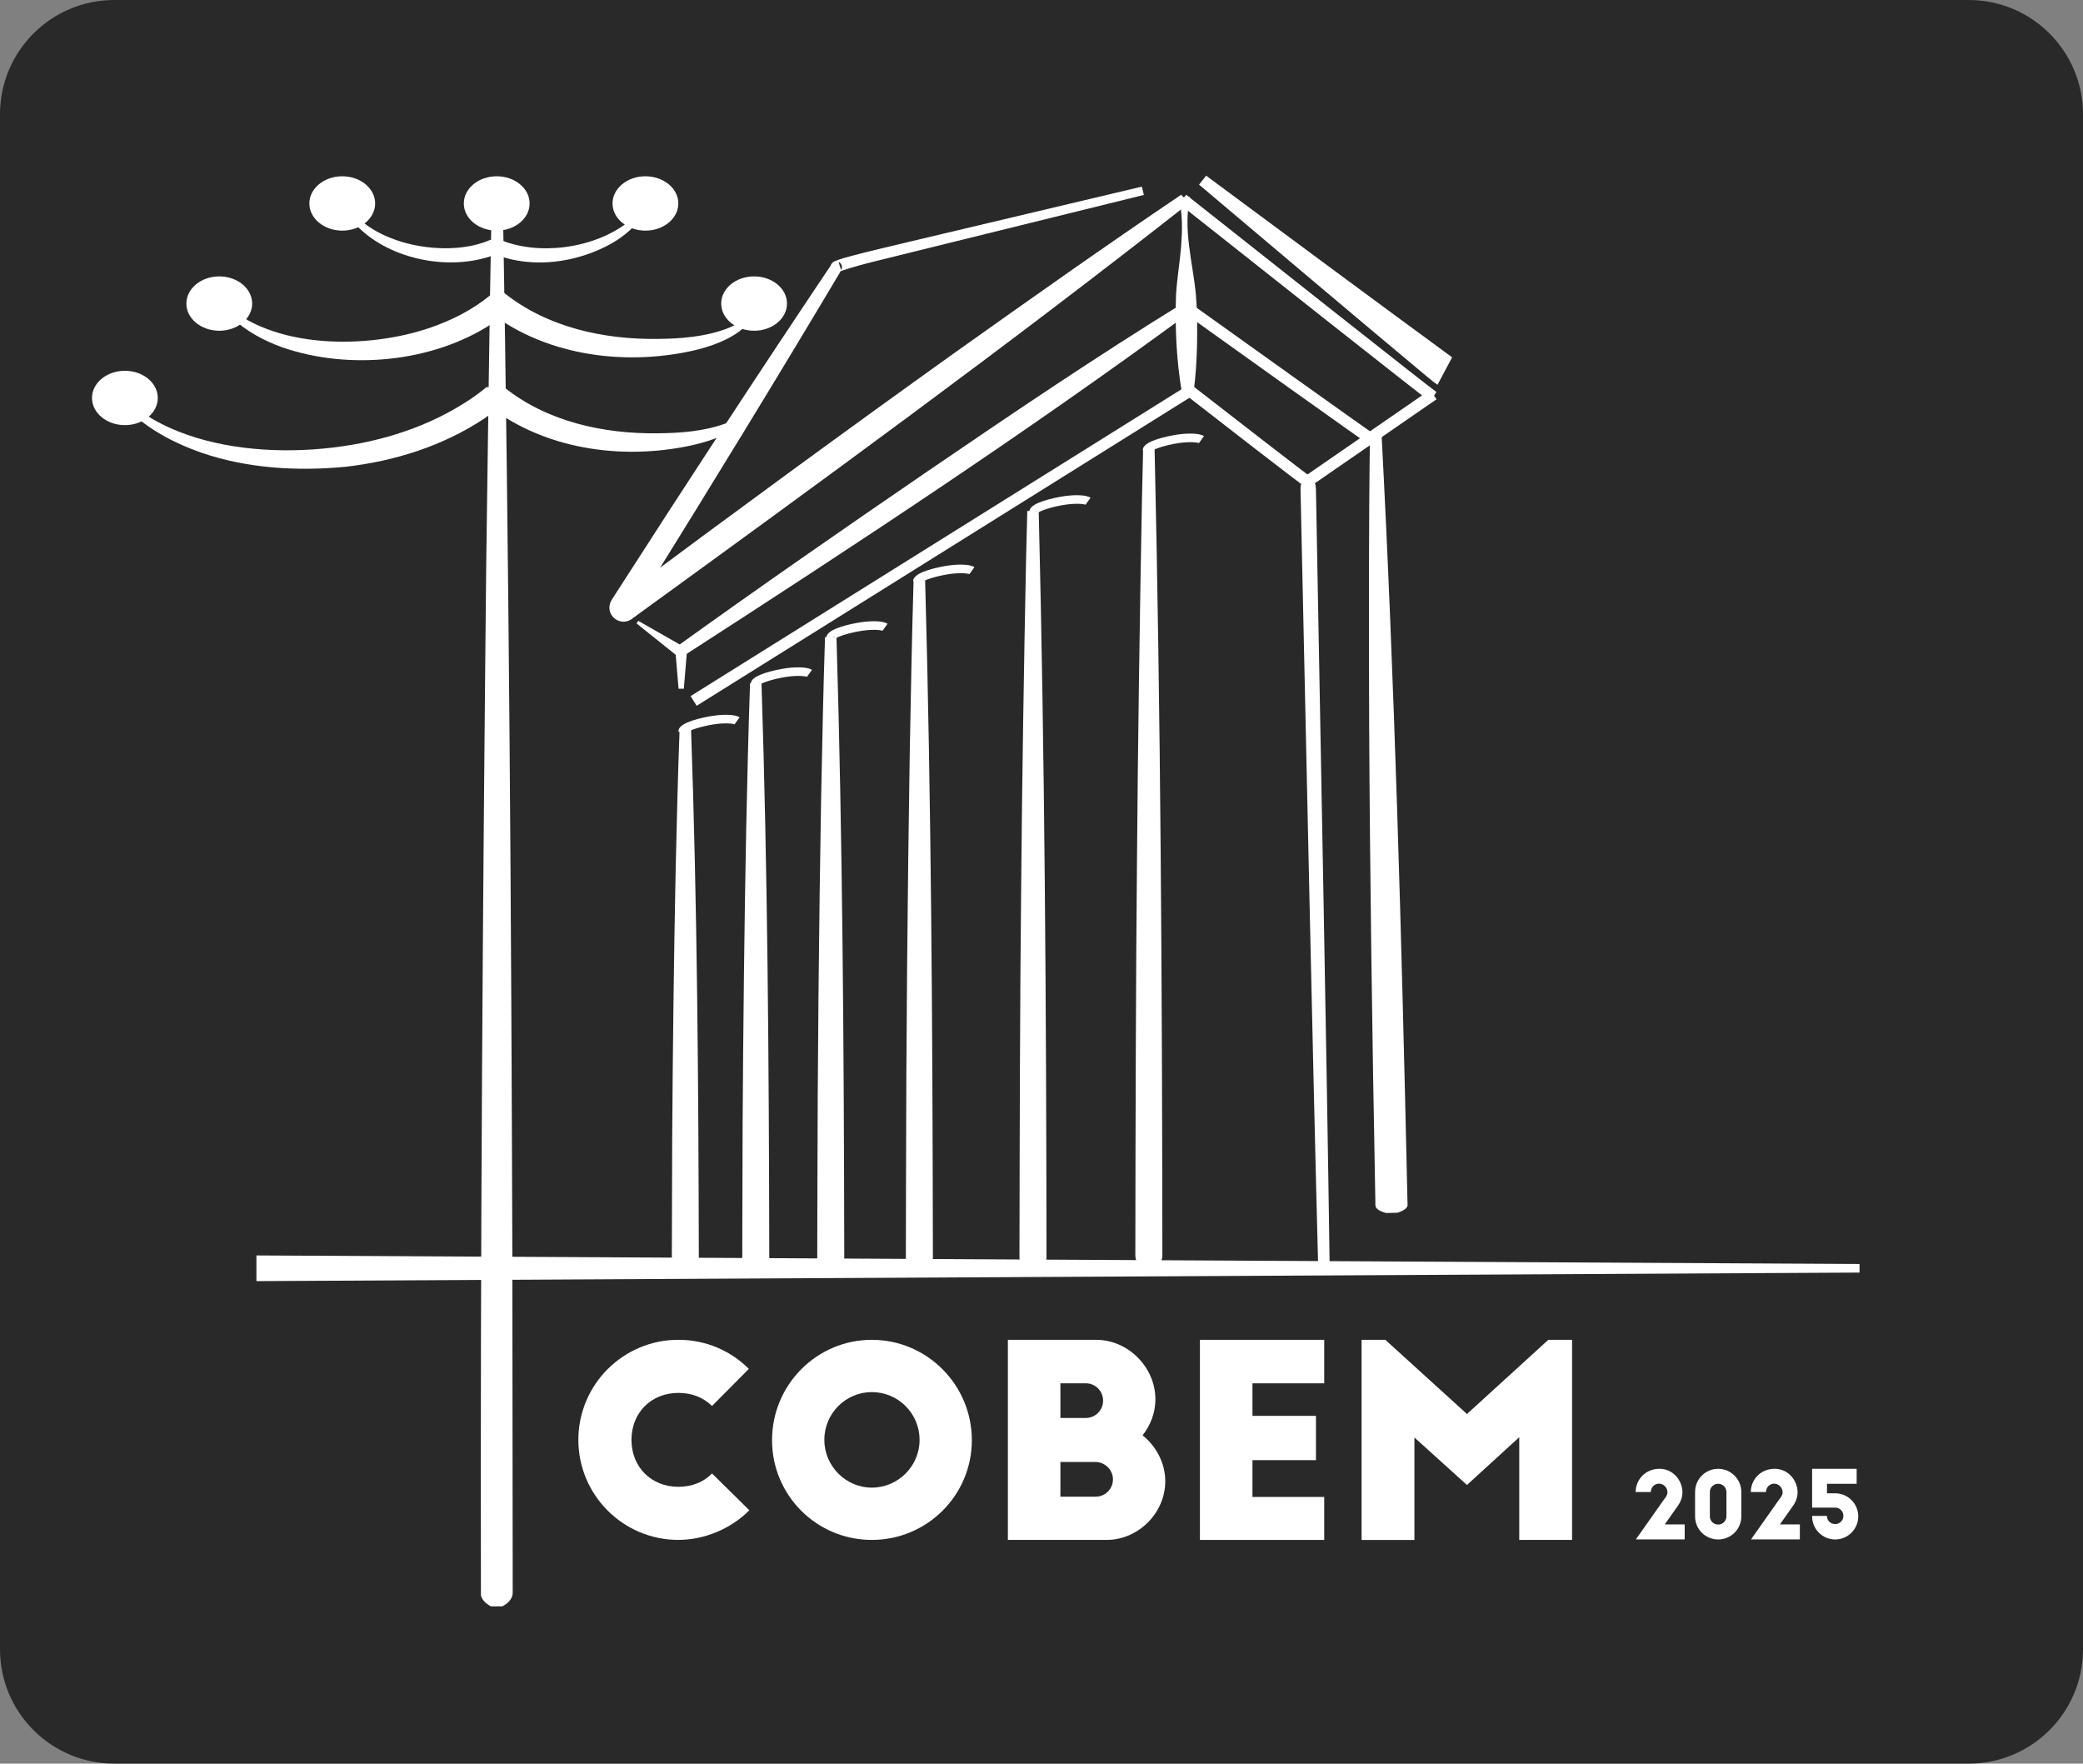 <?xml version="1.0" encoding="UTF-8" standalone="no"?>
<!-- Generator: Adobe Illustrator 24.0.1, SVG Export Plug-In . SVG Version: 6.00 Build 0)  -->

<svg
   version="1.1"
   id="Camada_1"
   x="0px"
   y="0px"
   viewBox="0 0 819.42 693.73"
   xml:space="preserve"
   sodipodi:docname="cobem-footer.svg"
   width="819.42"
   height="693.73"
   inkscape:version="1.2 (dc2aedaf03, 2022-05-15)"
   xmlns:inkscape="http://www.inkscape.org/namespaces/inkscape"
   xmlns:sodipodi="http://sodipodi.sourceforge.net/DTD/sodipodi-0.dtd"
   xmlns="http://www.w3.org/2000/svg"
   xmlns:svg="http://www.w3.org/2000/svg"><rect x="0" y="0" width="819.42" height="693.73" fill="#808080" stroke="none"/><defs
   id="defs6272" /><sodipodi:namedview
   id="namedview6270"
   pagecolor="#ffffff"
   bordercolor="#000000"
   borderopacity="0.25"
   inkscape:showpageshadow="2"
   inkscape:pageopacity="0.0"
   inkscape:pagecheckerboard="0"
   inkscape:deskcolor="#d1d1d1"
   showgrid="false"
   inkscape:zoom="0.90556369"
   inkscape:cx="369.93533"
   inkscape:cy="356.68391"
   inkscape:window-width="1920"
   inkscape:window-height="1009"
   inkscape:window-x="1912"
   inkscape:window-y="-8"
   inkscape:window-maximized="1"
   inkscape:current-layer="Camada_1" />
<style
   type="text/css"
   id="style5693">
	.st0{fill:#111F68;}
	.st1{fill:#111F68;stroke:#000000;stroke-width:4;stroke-miterlimit:10;}
	.st2{fill:#FFB005;}
	.st3{stroke:#000000;stroke-width:4;stroke-miterlimit:10;}
	.st4{fill:#FFFFFF;}
	.st5{fill:#FFFFFF;stroke:#000000;stroke-width:4;stroke-miterlimit:10;}
</style>
<path
   d="M 774.46,693.73 H 44.96 C 20.13,693.73 0,673.6 0,648.77 V 44.96 C 0,20.13 20.13,0 44.96,0 h 729.5 c 24.83,0 44.96,20.13 44.96,44.96 v 603.8 c 0,24.84 -20.13,44.97 -44.96,44.97 z"
   id="path5695"
   style="fill:#292929;fill-opacity:1" />


<g
   id="g6259"
   transform="translate(-294.58,-37.58)">
	<g
   id="g6075">
		<path
   class="st4"
   d="M 761.94,117.79 C 690.68,173.81 617,227.4 543.64,280.66 c -4.92,4.25 -11.94,-1.47 -8.35,-7.24 0,0 0.23,-0.36 0.23,-0.36 l 0.91,-1.42 c 27.89,-43.43 56.53,-87.31 85.29,-130.13 0,0 1.05,3.29 1.05,3.29 -1.63,-0.58 -1.97,-2.93 -0.61,-3.98 0,0 0.22,-0.17 0.22,-0.17 l 0.14,-0.09 c 0.1,-0.06 0.18,-0.11 0.24,-0.14 2.41,-1.09 4.93,-1.62 7.43,-2.34 5.27,-1.46 17.3,-4.23 22.72,-5.55 19.49,-4.63 70.79,-16.78 90.86,-21.54 0,0 0.79,3.27 0.79,3.27 -20.36,5.02 -71.04,17.53 -90.64,22.36 -8.53,2.23 -20.9,4.85 -29.05,7.76 0.47,-0.28 0.84,-0.89 0.9,-1.49 0.13,-0.86 -0.45,-1.98 -1.32,-2.26 0,0 1.05,3.29 1.05,3.29 -25.22,42.38 -51.49,85.24 -77.56,127.17 l -3.58,5.75 -0.9,1.44 -0.22,0.36 c -0.01,0.02 -0.06,0.09 -0.03,0.06 1.03,-1.55 0.73,-3.77 -0.65,-5.02 -1,-1.08 -3.28,-1.4 -4.57,-0.65 -0.91,0.53 -0.38,0.23 -0.35,0.18 l 0.34,-0.25 1.36,-1.01 c 42.68,-31.8 87.88,-64.94 131.12,-95.84 29.41,-20.92 58.89,-41.76 88.83,-61.96 z"
   id="path6073" />
	</g>
	<g
   id="g6079">
		<path
   class="st5"
   d="M 779.79,521.49"
   id="path6077" />
	</g>
	<g
   id="g6083">
		<path
   class="st4"
   d="m 762.66,160.46 c -64.81,47.63 -132.07,91.8 -199.63,135.41 0,0 -2.53,-3.73 -2.53,-3.73 32.65,-23.48 65.68,-46.4 98.87,-69.1 33.21,-22.68 66.51,-45.21 100.76,-66.31 0,0.01 2.53,3.73 2.53,3.73 z"
   id="path6081" />
	</g>
	<g
   id="g6087">
		
			<rect
   x="549.82"
   y="249.66"
   transform="matrix(0.848,-0.53,0.53,0.848,-32.318,391.087)"
   class="st4"
   width="232.36"
   height="4.5"
   id="rect6085" />
	</g>
	<g
   id="g6091">
		<path
   class="st4"
   d="m 857.41,195.69 c -1.57,-0.84 -69.74,-54.8 -98.98,-77.96 l 2.79,-3.53 c 26.51,21 95.88,75.88 98.43,77.59 l -0.84,1.25 z"
   id="path6089" />
	</g>
	<g
   id="g6095">
		<path
   class="st4"
   d="m 860.07,188.93 c -1.22,-0.81 -2.66,-1.99 -3.8,-2.94 -25.2,-20.97 -64.6,-54.37 -90,-75.78 0,0 2.79,-3.53 2.79,-3.53 27.36,20.28 69.62,51.6 96.77,71.46 0,0 -5.76,10.79 -5.76,10.79 z"
   id="path6093" />
	</g>
	<g
   id="g6099">
		<path
   class="st4"
   d="m 833.14,212.41 c -1.57,-0.84 -56.31,-40 -73.05,-51.98 l 2.62,-3.66 c 19.49,13.95 70.52,50.42 72.62,51.7 z"
   id="path6097" />
	</g>
	<g
   id="g6103">
		<path
   class="st4"
   d="m 808.09,229.12 c -1.61,-0.86 -37.21,-28.53 -48.08,-36.99 l 2.76,-3.55 c 18.14,14.11 45.76,35.51 47.5,36.61 z"
   id="path6101" />
	</g>
	<g
   id="g6107">
		<polygon
   class="st4"
   points="563.59,308.48 561.52,308.48 560.3,294.01 561.29,295.87 544.99,282.81 545.68,281.8 563.82,292.15 564.91,292.77 564.8,294.01 "
   id="polygon6105" />
	</g>
	<g
   id="g6111">
		<path
   class="st5"
   d="M 742.18,521.49"
   id="path6109" />
	</g>
	<g
   id="g6115">
		<path
   class="st4"
   d="m 811.4,226.78 c 1,1.6 0.82,3.22 0.88,4.83 l 0.09,4.85 0.18,9.7 c 1.65,91.24 3.83,199.6 5.12,291.03 0,0 -4.5,0.09 -4.5,0.09 -2.41,-91.49 -4.59,-199.7 -6.63,-291 -0.06,-2.88 -0.26,-11.68 -0.32,-14.55 -0.01,-1.62 -0.26,-3.23 0.68,-4.87 z"
   id="path6113" />
	</g>
	<g
   id="g6119">
		<path
   class="st4"
   d="m 838.02,207.56 c 5.18,98.12 7.93,199.13 10.12,297.39 0,0 0.11,4.8 0.11,4.8 l 0.03,1.2 c 0,0.4 0.07,0.8 -0.11,1.2 -0.39,0.81 -1.3,1.63 -3.88,2.48 l -4.5,0.09 c -2.61,-0.75 -3.55,-1.53 -3.98,-2.32 -0.28,-0.59 -0.13,-1.74 -0.18,-2.4 0,0 -0.09,-4.8 -0.09,-4.8 -1.14,-58.92 -2.05,-123.39 -2.35,-182.35 -0.13,-37.14 -0.21,-78.25 0.33,-115.21 0,0.01 4.5,-0.08 4.5,-0.08 z"
   id="path6117" />
	</g>
	<g
   id="g6123">
		<path
   class="st4"
   d="m 492.45,120.82 c 2.36,134.39 3.27,277.05 3.68,411.49 0.03,35.46 0.12,93.58 0.14,128.59 0,0 0,2.14 0,2.14 -0.01,0.71 0.06,1.43 -0.14,2.14 -0.4,1.43 -1.35,2.86 -3.93,4.28 h -4.5 c -2.58,-1.43 -3.53,-2.86 -3.93,-4.29 -0.28,-132.94 0.72,-274.16 2.1,-407.2 0.57,-38.44 1.28,-99.05 2.07,-137.16 0.01,0.01 4.51,0.01 4.51,0.01 z"
   id="path6121" />
	</g>
	<g
   id="g6127">
		<path
   class="st5"
   d="M 564.12,324.23"
   id="path6125" />
	</g>
	<g
   id="g6131">
		<path
   class="st4"
   d="m 657.03,266.71 c 0.07,-0.08 0.25,-0.4 0.18,-0.85 l -3.33,0.56 c -0.51,-3.04 6.07,-4.97 11.69,-6.04 5.45,-1.05 10.64,-0.92 12.33,0.3 l -1.97,2.74 c -0.54,-0.27 -4.1,-0.8 -9.73,0.28 -5.49,1.04 -8.68,2.47 -9.17,3.01 z"
   id="path6129" />
	</g>
	<g
   id="g6135">
		<path
   class="st4"
   d="m 564.65,325.79 c 0.07,-0.08 0.25,-0.4 0.18,-0.85 l -3.33,0.56 c -0.51,-3.04 6.07,-4.97 11.69,-6.04 5.45,-1.05 10.64,-0.92 12.33,0.3 l -1.97,2.74 c -0.54,-0.27 -4.1,-0.8 -9.73,0.28 -5.49,1.05 -8.68,2.48 -9.17,3.01 z"
   id="path6133" />
	</g>
	<g
   id="g6139">
		<path
   class="st4"
   d="m 593.11,307.12 c 0.07,-0.08 0.25,-0.4 0.18,-0.85 l -3.33,0.56 c -0.51,-3.04 6.07,-4.97 11.69,-6.04 5.45,-1.05 10.64,-0.92 12.33,0.3 l -1.97,2.74 c -0.54,-0.27 -4.1,-0.8 -9.73,0.28 -5.5,1.04 -8.69,2.47 -9.17,3.01 z"
   id="path6137" />
	</g>
	<g
   id="g6143">
		<path
   class="st4"
   d="m 622.86,288.99 c 0.07,-0.08 0.25,-0.4 0.18,-0.85 l -3.33,0.56 c -0.51,-3.05 6.07,-4.97 11.68,-6.04 5.46,-1.05 10.64,-0.92 12.33,0.3 l -1.97,2.74 c -0.54,-0.27 -4.1,-0.8 -9.73,0.28 -5.49,1.04 -8.68,2.47 -9.16,3.01 z"
   id="path6141" />
	</g>
	<g
   id="g6147">
		<path
   class="st4"
   d="m 702.71,239.41 c 0.07,-0.08 0.25,-0.4 0.18,-0.85 l -3.33,0.56 c -0.51,-3.04 6.07,-4.97 11.69,-6.04 5.45,-1.05 10.64,-0.92 12.33,0.3 l -1.97,2.74 c -0.54,-0.27 -4.1,-0.8 -9.73,0.28 -5.5,1.05 -8.69,2.48 -9.17,3.01 z"
   id="path6145" />
	</g>
	<g
   id="g6151">
		<path
   class="st4"
   d="m 748.77,213.76 c 2.41,104.73 2.97,212.85 3.07,317.6 -0.02,2.12 -0.96,3.67 -3.07,5.04 0,0 -4.5,0 -4.5,0 -2.11,-1.35 -3.05,-2.91 -3.07,-5.04 0,0 0.01,-5.04 0.01,-5.04 0.07,-48.37 0.19,-102.92 0.65,-151.24 0.33,-43.72 1.11,-97.51 1.95,-141.15 0,0 0.47,-20.17 0.47,-20.17 z"
   id="path6149" />
	</g>
	<g
   id="g6155">
		<path
   class="st4"
   d="m 703.19,238.58 c 2.41,96.8 2.97,196.74 3.07,293.55 -0.03,2.02 -1,3.41 -3.07,4.66 0,0 -4.5,0 -4.5,0 -2.07,-1.23 -3.04,-2.63 -3.07,-4.66 0,0 0.01,-4.66 0.01,-4.66 0.07,-44.71 0.19,-95.13 0.65,-139.79 0.33,-40.41 1.11,-90.13 1.95,-130.47 0,0 0.47,-18.64 0.47,-18.64 h 4.49 z"
   id="path6153" />
	</g>
	<g
   id="g6159">
		<path
   class="st4"
   d="m 658.5,265.3 c 2.42,86.86 2.92,176.08 3.06,263.01 0,0 0.01,4.24 0.01,4.24 -0.04,1.92 -1.05,3.11 -3.07,4.24 0,0 -4.5,0 -4.5,0 -2.02,-1.11 -3.03,-2.32 -3.07,-4.24 0.02,-7.53 0.05,-21.99 0.06,-29.69 0.07,-54.9 0.59,-114.79 1.48,-169.68 0.43,-22.62 0.83,-45.25 1.52,-67.87 h 4.51 z"
   id="path6157" />
	</g>
	<g
   id="g6163">
		<path
   class="st4"
   d="m 623.64,288.2 c 2.42,80.14 2.92,162.46 3.06,242.67 0,0 0.01,3.91 0.01,3.91 -0.06,1.83 -1.09,2.88 -3.07,3.91 0,0 -4.5,0 -4.5,0 -1.98,-1.02 -3.02,-2.08 -3.07,-3.91 0.02,-6.95 0.05,-20.29 0.06,-27.4 0.07,-50.65 0.59,-105.92 1.48,-156.56 0.43,-20.87 0.83,-41.75 1.52,-62.62 z"
   id="path6161" />
	</g>
	<g
   id="g6167">
		<path
   class="st4"
   d="m 594.14,306.34 c 2.42,73.73 2.92,149.46 3.06,223.25 0,0 0.01,3.6 0.01,3.6 -0.07,1.75 -1.13,2.66 -3.07,3.6 0,0 -4.5,0 -4.5,0 -1.94,-0.93 -3,-1.85 -3.07,-3.6 0.04,-14.63 0.1,-39.14 0.15,-54.01 0.22,-36.72 0.68,-78.48 1.4,-115.23 0.43,-19.2 0.83,-38.41 1.52,-57.61 z"
   id="path6165" />
	</g>
	<g
   id="g6171">
		<path
   class="st4"
   d="m 566.43,324.47 c 2.42,68.53 2.92,138.94 3.06,207.53 0,0 0.01,3.35 0.01,3.35 -0.09,1.68 -1.16,2.48 -3.07,3.35 0,0 -4.5,0 -4.5,0 -1.91,-0.86 -2.98,-1.67 -3.07,-3.35 0.04,-13.6 0.1,-36.39 0.15,-50.21 0.22,-34.13 0.68,-72.96 1.4,-107.11 0.43,-17.85 0.83,-35.7 1.52,-53.56 z"
   id="path6169" />
	</g>
	<g
   id="g6175">
		<path
   class="st4"
   d="m 747.33,215.17 c 0.07,-0.08 0.25,-0.4 0.18,-0.85 l -3.33,0.56 c -0.51,-3.04 6.07,-4.97 11.69,-6.04 5.45,-1.05 10.64,-0.92 12.33,0.3 l -1.97,2.74 c -0.54,-0.27 -4.1,-0.8 -9.73,0.28 -5.49,1.05 -8.68,2.48 -9.17,3.01 z"
   id="path6173" />
	</g>
	<g
   id="g6179">
		<polygon
   class="st4"
   points="395.45,531.42 1026.09,534.78 1026.09,538.16 395.45,541.52 "
   id="polygon6177" />
	</g>
	<g
   id="g6183">
		
			<rect
   x="802.12"
   y="208.17"
   transform="matrix(0.823,-0.568,0.568,0.823,27.877,510.328)"
   class="st4"
   width="61.82"
   height="4.5"
   id="rect6181" />
	</g>
	<g
   id="g6187">
		<path
   class="st4"
   d="m 759.54,192.07 c -2.2,-12.68 -2.75,-25.58 -2.33,-38.42 0.36,-6.42 1.51,-12.85 2.02,-19.27 0.45,-6.42 0.65,-12.83 -1.03,-19.21 l 4.5,-0.08 c -2.79,12.89 1.1,25.65 2.33,38.42 0.54,6.4 0.54,12.81 0.46,19.22 -0.16,6.44 -0.47,12.86 -1.45,19.26 -0.01,0 -4.5,0.08 -4.5,0.08 z"
   id="path6185" />
	</g>
	<g
   id="g6191">
		<path
   class="st4"
   d="m 381.84,155.95 c 19.5,19.39 57.78,18.98 82.25,10.44 8.31,-2.89 16.27,-6.91 23.08,-12.46 0.38,-0.44 1.05,-0.37 3.64,1.59 l 1.57,1.61 c 1.68,2.81 1.41,3.71 0.82,4.05 -1.58,1.31 -3.24,2.46 -4.91,3.6 -23.28,15.36 -56.37,18.52 -82.59,9.45 -7.29,-2.61 -14.23,-6.37 -19.91,-11.66 -1.88,-1.77 -3.62,-3.63 -5.05,-5.86 z"
   id="path6189" />
	</g>
	<g
   id="g6195">
		<path
   class="st4"
   d="m 430.31,117.04 c 9.19,15.57 34.29,20.87 50.9,16.95 2.07,-0.5 4.09,-1.13 6.03,-1.97 0.76,-0.33 1.09,0.12 2.09,1.15 0,0 1.08,1.97 1.08,1.97 0.22,1.89 -0.05,2.3 -1.34,2.71 -17.95,6.75 -42.59,1.69 -55.4,-12.84 -1.88,-2.27 -3.51,-4.71 -4.46,-7.59 z"
   id="path6193" />
	</g>
	<g
   id="g6199">
		<path
   class="st4"
   d="m 340.88,191.76 c 25.97,27.2 79.23,27.19 112.65,15.6 9.3,-3.12 18.14,-7.45 26.26,-12.86 1.96,-1.37 3.92,-2.76 5.73,-4.3 0.55,-0.59 1.39,-0.66 4.15,1.15 l 1.57,1.61 c 1.51,2.97 1.08,4.01 0.31,4.5 -2.09,1.74 -4.31,3.29 -6.54,4.81 -16.21,10.74 -35.2,16.72 -54.41,18.91 -19,1.82 -38.61,0.71 -56.79,-5.53 -13.03,-4.58 -25.84,-11.71 -34.05,-23.11 0.01,-0.01 1.12,-0.78 1.12,-0.78 z"
   id="path6197" />
	</g>
	<g
   id="g6203">
		<path
   class="st4"
   d="m 591.85,160.45 c -5.97,12.3 -25.76,15.97 -38.13,17.2 -14.3,1.36 -29,-0.02 -42.68,-4.65 -6.91,-2.37 -13.61,-5.54 -19.7,-9.66 -1.55,-1.05 -3.08,-2.17 -4.54,-3.37 -0.26,-0.19 -0.41,-0.52 -0.29,-1.16 l 0.11,-0.5 c 0.26,-0.75 0.69,-1.63 1.11,-2.3 0,0 1.57,-1.61 1.57,-1.61 0.61,-0.48 1.4,-1.03 2.07,-1.42 0.48,-0.26 1.22,-0.59 1.47,-0.25 16.89,13.57 39.15,18.45 60.54,18.16 8.93,-0.09 18.04,-0.77 26.46,-3.8 4.02,-1.49 8.24,-3.6 10.75,-7.14 0.01,0 1.26,0.5 1.26,0.5 z"
   id="path6201" />
	</g>
	<g
   id="g6207">
		<path
   class="st4"
   d="m 591.85,197.58 c -5.97,12.3 -25.76,15.97 -38.13,17.2 -14.3,1.36 -29,-0.02 -42.68,-4.65 -6.91,-2.37 -13.61,-5.54 -19.7,-9.66 -1.55,-1.05 -3.08,-2.17 -4.54,-3.37 -0.26,-0.19 -0.41,-0.52 -0.29,-1.16 l 0.11,-0.5 c 0.26,-0.75 0.69,-1.63 1.11,-2.3 0,0 1.57,-1.61 1.57,-1.61 0.61,-0.48 1.4,-1.03 2.07,-1.42 0.48,-0.26 1.22,-0.59 1.47,-0.25 16.89,13.57 39.15,18.45 60.54,18.16 8.93,-0.09 18.04,-0.77 26.46,-3.8 4.02,-1.49 8.24,-3.6 10.75,-7.14 0.01,0 1.26,0.5 1.26,0.5 z"
   id="path6205" />
	</g>
	<g
   id="g6211">
		<path
   class="st4"
   d="m 549.78,117.43 c -4.25,11.27 -15.85,17.77 -26.84,21.03 -10.63,3.15 -22.52,3.35 -33.03,-0.61 -1.28,-0.41 -1.56,-0.82 -1.34,-2.71 0,0 1.08,-1.97 1.08,-1.97 0.78,-0.9 1.28,-1.23 1.63,-1.27 0.47,0.02 1.89,0.77 2.7,0.99 15.8,5.25 37.01,1.61 49.59,-9.52 1.96,-1.83 3.86,-3.96 5.09,-6.33 0.02,0 1.12,0.39 1.12,0.39 z"
   id="path6209" />
	</g>
	<g
   id="g6223">
		<path
   class="st4"
   d="m 522.1,603.96 c 0,-21.72 17.63,-39.36 39.35,-39.36 10.81,0 20.57,4.3 27.71,11.44 l -14.48,14.59 c -3.46,-3.36 -7.98,-5.14 -13.22,-5.14 -10.7,0 -18.47,7.77 -18.47,18.47 0,10.7 7.77,18.47 18.47,18.47 5.35,0 9.97,-1.89 13.22,-5.25 l 14.69,14.48 c -7.35,7.35 -17.74,11.65 -27.92,11.65 -21.72,0.01 -39.35,-17.63 -39.35,-39.35 z"
   id="path6213" />
		<path
   class="st4"
   d="m 637.54,643.32 c -21.72,0 -39.25,-17.53 -39.25,-39.25 0,-21.72 17.53,-39.46 39.25,-39.46 21.72,0 39.35,17.74 39.35,39.46 0,21.72 -17.63,39.25 -39.35,39.25 z m 0,-58.15 c -10.28,0 -18.68,8.4 -18.68,18.79 0,10.28 8.4,18.79 18.68,18.79 10.39,0 18.79,-8.5 18.79,-18.79 -0.01,-10.39 -8.4,-18.79 -18.79,-18.79 z"
   id="path6215" />
		<path
   class="st4"
   d="m 691.06,564.61 h 34.74 c 12.59,0 23.3,10.81 23.3,23.4 0,5.35 -1.99,10.29 -5.04,14.17 5.35,4.3 8.92,10.91 8.92,18.05 0,12.49 -10.6,23.09 -23.09,23.09 h -38.83 z m 30.64,30.74 c 3.78,0 6.82,-3.04 6.82,-6.82 0,-3.78 -3.04,-6.82 -6.82,-6.82 h -9.97 v 13.64 z m 3.88,30.96 c 3.78,0 6.82,-3.04 6.82,-6.82 0,-3.78 -3.25,-6.82 -6.82,-6.82 h -13.85 v 13.64 z"
   id="path6217" />
		<path
   class="st4"
   d="m 766.61,564.61 h 48.9 v 17.11 h -28.23 v 12.8 h 24.98 v 17.42 h -24.98 v 14.48 h 28.23 v 16.9 h -48.9 z"
   id="path6219" />
		<path
   class="st4"
   d="m 830.21,564.61 h 9.34 l 32.11,29.18 32.01,-29.18 h 9.34 v 78.71 h -20.78 v -40.4 l -20.57,18.79 -20.67,-18.68 v 40.3 h -20.78 z"
   id="path6221" />
	</g>
	<g
   id="g6233">
		<path
   class="st4"
   d="m 949.29,627.24 0.52,-0.63 0.7,-1.41 v -0.82 c 0,-1.41 -1.33,-3.19 -3.3,-3.19 -1.78,0 -3.22,1.44 -3.22,3.3 h -5.97 c 0,-4.74 3.7,-9.15 9.41,-9.15 5.41,0 9,4.74 9,9.26 0,2.89 -1.67,5.11 -1.67,5.11 l -5.3,7.52 h 7.85 v 5.89 H 938.1 Z"
   id="path6225" />
		<path
   class="st4"
   d="m 961.4,634.06 v -9.63 c 0,-5 4.04,-9.08 9.08,-9.08 5,0 9.11,4.08 9.11,9.11 v 9.6 c 0,5.04 -4.08,9.08 -9.11,9.08 -5.05,0 -9.08,-4.04 -9.08,-9.08 z m 12.33,-0.04 v -9.52 c 0,-1.82 -1.44,-3.26 -3.26,-3.26 -1.82,0 -3.26,1.44 -3.26,3.22 v 9.56 c 0,1.82 1.44,3.26 3.26,3.26 1.82,0 3.26,-1.44 3.26,-3.26 z"
   id="path6227" />
		<path
   class="st4"
   d="m 994.59,627.24 0.52,-0.63 0.7,-1.41 v -0.82 c 0,-1.41 -1.33,-3.19 -3.3,-3.19 -1.78,0 -3.22,1.44 -3.22,3.3 h -5.97 c 0,-4.74 3.7,-9.15 9.41,-9.15 5.41,0 9,4.74 9,9.26 0,2.89 -1.67,5.11 -1.67,5.11 l -5.3,7.52 h 7.85 v 5.89 H 983.4 Z"
   id="path6229" />
		<path
   class="st4"
   d="m 1007.44,634.06 v -0.19 h 5.82 c 0,1.82 1.44,3.22 3.26,3.22 1.78,0 3.22,-1.44 3.22,-3.26 0,-1.78 -1.44,-3.22 -3.22,-3.22 h -9.08 v -15.26 h 17.52 v 5.89 h -11.67 v 3.74 h 3.22 c 5,0 9.08,4.08 9.08,9.08 0,5 -4.08,9.08 -9.08,9.08 -5,0 -9.07,-4.08 -9.07,-9.08 z"
   id="path6231" />
	</g>
	<g
   id="g6237">
		<ellipse
   class="st4"
   cx="343.71"
   cy="194.12"
   rx="12.94"
   ry="10.69"
   id="ellipse6235" />
	</g>
	<g
   id="g6241">
		<ellipse
   class="st4"
   cx="380.84"
   cy="156.99"
   rx="12.94"
   ry="10.69"
   id="ellipse6239" />
	</g>
	<g
   id="g6245">
		<ellipse
   class="st4"
   cx="429.22"
   cy="117.61"
   rx="12.94"
   ry="10.69"
   id="ellipse6243" />
	</g>
	<g
   id="g6249">
		<ellipse
   class="st4"
   cx="548.48"
   cy="117.61"
   rx="12.94"
   ry="10.69"
   id="ellipse6247" />
	</g>
	<g
   id="g6253">
		<ellipse
   class="st4"
   cx="591.23"
   cy="156.99"
   rx="12.94"
   ry="10.69"
   id="ellipse6251" />
	</g>
	<g
   id="g6257">
		<ellipse
   class="st4"
   cx="489.98"
   cy="117.61"
   rx="12.94"
   ry="10.69"
   id="ellipse6255" />
	</g>
</g>


</svg>
